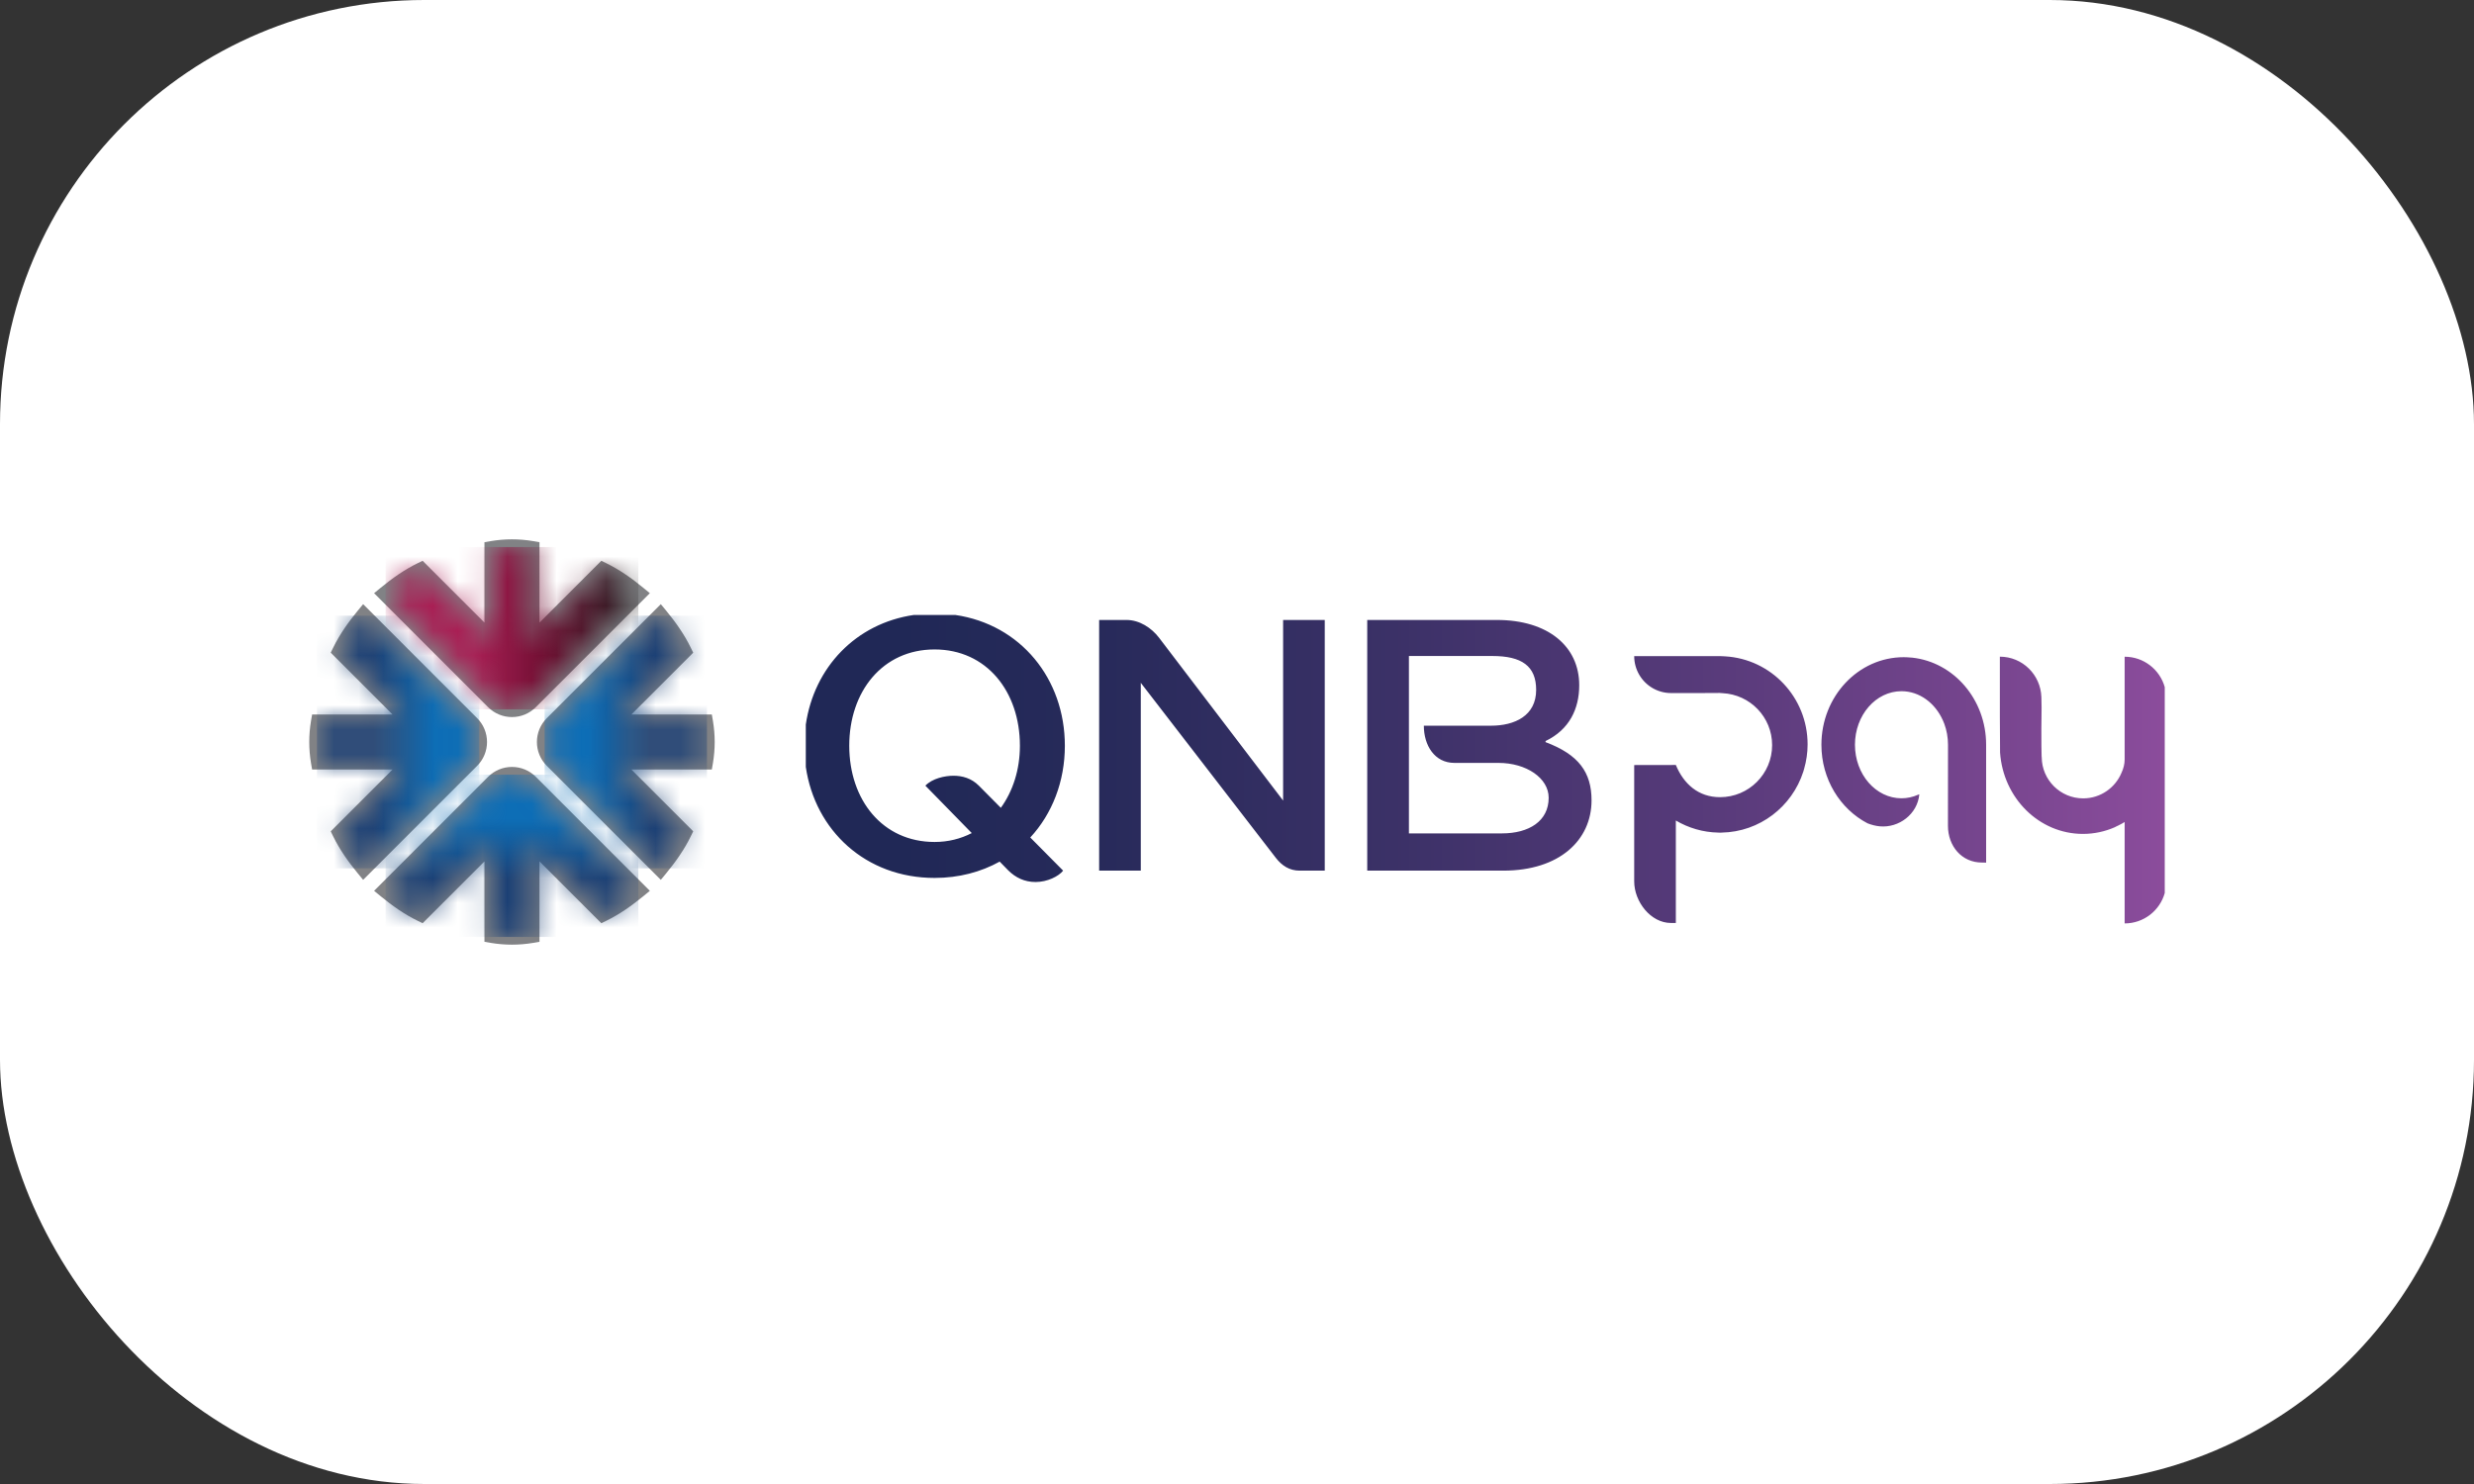 <?xml version="1.0" encoding="UTF-8"?>
<svg xmlns="http://www.w3.org/2000/svg" width="100" height="60" viewBox="0 0 100 60" fill="none">
  <rect x="0" y="0" width="100" height="60" fill="#333333" stroke="none"/>
  <rect width="100" height="60" rx="17.152" fill="white"></rect>
  <path d="M38.611 24.863H36.941C34.587 25.205 32.906 26.989 32.571 29.293V31.007C32.944 33.575 34.99 35.496 37.776 35.496C38.758 35.496 39.649 35.257 40.407 34.836L40.75 35.187C41.053 35.49 41.422 35.661 41.855 35.661C42.334 35.661 42.793 35.431 42.972 35.201L41.644 33.861C42.528 32.905 43.042 31.601 43.042 30.15C43.042 27.442 41.25 25.247 38.611 24.863ZM40.454 32.661L39.565 31.765C39.263 31.462 38.894 31.364 38.54 31.364C38.186 31.364 37.684 31.474 37.404 31.765L39.279 33.682C38.832 33.914 38.325 34.042 37.776 34.042C35.67 34.042 34.327 32.339 34.327 30.15C34.327 27.962 35.67 26.258 37.776 26.258C39.881 26.258 41.225 27.962 41.225 30.15C41.225 31.117 40.942 31.989 40.454 32.661ZM51.864 25.066H53.547V35.201H52.528C52.126 35.201 51.817 35.004 51.57 34.685C51.461 34.544 46.111 27.607 46.111 27.607V35.201H44.428V25.066H45.532C46.057 25.066 46.543 25.382 46.852 25.788C47.168 26.202 51.864 32.368 51.864 32.368V25.066ZM62.472 30.006V29.961C63.434 29.501 63.833 28.659 63.833 27.703C63.833 26.139 62.58 25.066 60.503 25.066H55.264V35.201H60.767C63.028 35.201 64.331 33.973 64.331 32.359C64.331 31.229 63.812 30.507 62.472 30.006ZM60.71 33.695H56.949V26.523H60.32C61.51 26.523 62.092 26.929 62.092 27.894C62.092 28.937 61.229 29.341 60.264 29.341H57.552C57.552 30.134 57.984 30.845 58.788 30.845H60.569C61.693 30.845 62.598 31.456 62.598 32.255C62.598 33.198 61.804 33.695 60.71 33.695ZM80.28 30.111V34.877L80.113 34.874C79.292 34.875 78.737 34.209 78.737 33.388V33.168C78.737 33.168 78.739 30.368 78.739 30.111C78.739 29.81 78.685 29.523 78.589 29.263C78.571 29.217 78.552 29.172 78.533 29.128C78.221 28.427 77.589 27.946 76.859 27.946C75.82 27.946 74.978 28.916 74.978 30.111C74.978 31.307 75.82 32.276 76.859 32.276C77.095 32.276 77.32 32.224 77.528 32.133C77.546 32.127 77.563 32.122 77.58 32.114C77.506 32.92 76.752 33.482 75.98 33.409C75.809 33.393 75.645 33.349 75.487 33.288C74.383 32.712 73.622 31.508 73.622 30.111C73.622 28.156 75.112 26.571 76.951 26.571C77.049 26.571 77.145 26.578 77.241 26.586C77.259 26.588 77.279 26.589 77.298 26.59C78.974 26.775 80.28 28.281 80.28 30.111ZM87.5 27.781V36.106C87.302 36.815 86.651 37.335 85.879 37.335V33.23C85.879 33.233 85.875 33.236 85.873 33.239C85.791 33.289 85.707 33.335 85.62 33.377C85.576 33.397 85.54 33.413 85.529 33.42C85.513 33.429 85.499 33.436 85.483 33.445C85.086 33.619 84.651 33.716 84.194 33.716C82.418 33.716 80.967 32.262 80.843 30.421C80.843 30.349 80.842 30.262 80.842 30.166C80.839 29.711 80.836 29.068 80.835 28.988V26.55C81.746 26.551 82.483 27.276 82.514 28.186C82.523 28.467 82.524 28.751 82.518 29.032C82.515 29.178 82.509 29.685 82.515 30.166C82.517 30.309 82.52 30.45 82.523 30.578C82.523 30.592 82.526 30.605 82.527 30.619C82.536 31.537 83.282 32.279 84.203 32.279C84.903 32.279 85.503 31.849 85.754 31.24C85.833 31.07 85.879 30.889 85.879 30.705V28.03L85.879 26.552C86.651 26.552 87.302 27.072 87.5 27.781ZM73.064 30.096C73.064 30.438 73.014 30.767 72.925 31.079C72.914 31.12 72.903 31.16 72.89 31.2C72.435 32.612 71.132 33.636 69.587 33.663C69.566 33.663 69.546 33.666 69.525 33.666C69.504 33.666 69.483 33.663 69.462 33.663C68.833 33.652 68.246 33.474 67.738 33.174C67.738 33.294 67.738 37.317 67.738 37.317L67.542 37.317C66.721 37.318 66.055 36.455 66.055 35.634V30.932L66.086 30.932L67.738 30.929C68.054 31.693 68.647 32.231 69.525 32.231C70.687 32.231 71.63 31.289 71.63 30.126C71.63 28.998 70.742 28.08 69.627 28.026C69.59 28.021 69.551 28.017 69.51 28.017C69.228 28.018 68.92 28.02 68.92 28.02L67.738 28.021H67.542C67.271 28.021 67.017 27.947 66.798 27.82C66.354 27.563 66.055 27.077 66.055 26.527H69.525C69.593 26.527 69.66 26.533 69.727 26.537C71.588 26.643 73.064 28.194 73.064 30.096Z" fill="url(#paint0_linear_72_831)"></path>
  <path fill-rule="evenodd" clip-rule="evenodd" d="M19.582 34.827L17.083 37.326L16.883 37.229C16.346 36.968 15.847 36.614 15.387 36.236L15.121 36.017L19.733 31.405C19.988 31.15 20.333 31.008 20.694 31.008C21.055 31.008 21.4 31.15 21.655 31.405L26.267 36.017L26.001 36.236C25.541 36.614 25.042 36.968 24.505 37.229L24.305 37.326L21.806 34.827V38.078L21.545 38.123C21.264 38.17 20.979 38.194 20.694 38.194C20.409 38.194 20.124 38.17 19.843 38.123L19.582 38.078V34.827ZM25.521 31.112L28.02 33.611L27.923 33.811C27.662 34.348 27.308 34.847 26.93 35.307L26.71 35.573L22.099 30.961C21.844 30.706 21.702 30.361 21.702 30C21.702 29.639 21.844 29.294 22.099 29.039L26.71 24.427L26.93 24.693C27.308 25.153 27.662 25.652 27.923 26.189L28.02 26.389L25.521 28.888H28.772L28.817 29.149C28.864 29.43 28.888 29.715 28.888 30C28.888 30.285 28.864 30.57 28.817 30.851L28.772 31.112H25.521ZM21.806 25.173L24.305 22.674L24.505 22.771C25.042 23.032 25.541 23.386 26.001 23.765L26.267 23.983L21.655 28.595C21.4 28.85 21.055 28.992 20.694 28.992C20.333 28.992 19.988 28.85 19.733 28.595L15.121 23.983L15.387 23.765C15.847 23.386 16.346 23.032 16.883 22.771L17.083 22.674L19.582 25.173V21.922L19.843 21.877C20.124 21.829 20.409 21.806 20.694 21.806C20.979 21.806 21.264 21.829 21.545 21.877L21.806 21.922V25.173ZM15.867 28.888L13.368 26.389L13.465 26.189C13.726 25.652 14.08 25.153 14.459 24.693L14.678 24.427L19.289 29.039C19.544 29.294 19.686 29.639 19.686 30C19.686 30.361 19.544 30.706 19.289 30.961L14.678 35.573L14.459 35.307C14.08 34.847 13.726 34.348 13.465 33.811L13.368 33.611L15.867 31.112H12.616L12.571 30.851C12.524 30.57 12.5 30.285 12.5 30C12.5 29.715 12.524 29.43 12.571 29.149L12.616 28.888H15.867Z" fill="#818285"></path>
  <mask id="mask0_72_831" style="mask-type:luminance" maskUnits="userSpaceOnUse" x="12" y="24" width="8" height="12">
    <path d="M12.813 30C12.813 29.74 12.834 29.474 12.88 29.201H16.622L13.747 26.325C13.979 25.848 14.306 25.37 14.7 24.892L19.068 29.26C19.271 29.463 19.373 29.732 19.373 30C19.373 30.268 19.271 30.537 19.068 30.74L14.7 35.108C14.306 34.63 13.979 34.152 13.747 33.675L16.622 30.799H12.88C12.834 30.526 12.813 30.26 12.813 30Z" fill="white"></path>
  </mask>
  <g mask="url(#mask0_72_831)">
    <path d="M19.373 24.892H12.812V35.108H19.373V24.892Z" fill="url(#paint1_linear_72_831)"></path>
  </g>
  <mask id="mask1_72_831" style="mask-type:luminance" maskUnits="userSpaceOnUse" x="15" y="22" width="11" height="7">
    <path d="M20.694 22.119C20.954 22.118 21.22 22.139 21.493 22.186V25.928L24.369 23.052C24.847 23.284 25.324 23.612 25.802 24.006L21.434 28.373C21.231 28.577 20.963 28.679 20.694 28.679C20.426 28.679 20.157 28.577 19.954 28.373L15.586 24.006C16.064 23.612 16.542 23.284 17.02 23.052L19.895 25.928V22.186C20.169 22.139 20.434 22.118 20.694 22.119Z" fill="white"></path>
  </mask>
  <g mask="url(#mask1_72_831)">
    <path d="M25.802 22.118H15.586V28.679H25.802V22.118Z" fill="url(#paint2_linear_72_831)"></path>
  </g>
  <mask id="mask2_72_831" style="mask-type:luminance" maskUnits="userSpaceOnUse" x="22" y="24" width="7" height="12">
    <path d="M28.575 30C28.576 30.26 28.555 30.526 28.508 30.799H24.766L27.642 33.675C27.41 34.152 27.082 34.63 26.688 35.108L22.321 30.74C22.117 30.537 22.015 30.268 22.015 30C22.015 29.732 22.117 29.463 22.321 29.26L26.688 24.892C27.082 25.37 27.41 25.848 27.642 26.325L24.766 29.201H28.508C28.555 29.474 28.576 29.74 28.575 30Z" fill="white"></path>
  </mask>
  <g mask="url(#mask2_72_831)">
    <path d="M28.576 24.892H22.015V35.108H28.576V24.892Z" fill="url(#paint3_linear_72_831)"></path>
  </g>
  <mask id="mask3_72_831" style="mask-type:luminance" maskUnits="userSpaceOnUse" x="15" y="31" width="11" height="7">
    <path d="M20.694 37.881C20.434 37.882 20.169 37.861 19.895 37.814V34.072L17.02 36.948C16.542 36.716 16.064 36.388 15.586 35.994L19.954 31.627C20.157 31.423 20.426 31.321 20.694 31.321C20.963 31.321 21.231 31.423 21.434 31.627L25.802 35.994C25.324 36.388 24.847 36.716 24.369 36.948L21.493 34.072V37.814C21.22 37.861 20.954 37.882 20.694 37.881Z" fill="white"></path>
  </mask>
  <g mask="url(#mask3_72_831)">
    <path d="M25.802 31.321H15.586V37.882H25.802V31.321Z" fill="url(#paint4_linear_72_831)"></path>
  </g>
  <defs>
    <linearGradient id="paint0_linear_72_831" x1="32.571" y1="31.099" x2="87.5" y2="31.099" gradientUnits="userSpaceOnUse">
      <stop stop-color="#202856"></stop>
      <stop offset="0.067" stop-color="#202856"></stop>
      <stop offset="0.213" stop-color="#272A5A"></stop>
      <stop offset="0.432" stop-color="#3B3167"></stop>
      <stop offset="0.696" stop-color="#5C3C7D"></stop>
      <stop offset="0.993" stop-color="#8A4C9B"></stop>
      <stop offset="1" stop-color="#8C4D9C"></stop>
    </linearGradient>
    <linearGradient id="paint1_linear_72_831" x1="12.812" y1="30" x2="19.373" y2="30" gradientUnits="userSpaceOnUse">
      <stop stop-color="#1B4075"></stop>
      <stop offset="0.35" stop-color="#1B4075"></stop>
      <stop offset="0.73" stop-color="#0C6DB6"></stop>
      <stop offset="1" stop-color="#0C6DB6"></stop>
    </linearGradient>
    <linearGradient id="paint2_linear_72_831" x1="15.586" y1="25.399" x2="25.802" y2="25.399" gradientUnits="userSpaceOnUse">
      <stop stop-color="#A91E54"></stop>
      <stop offset="0.35" stop-color="#A91E54"></stop>
      <stop offset="0.61" stop-color="#740F34"></stop>
      <stop offset="1" stop-color="#231F20"></stop>
    </linearGradient>
    <linearGradient id="paint3_linear_72_831" x1="22.015" y1="30" x2="28.576" y2="30" gradientUnits="userSpaceOnUse">
      <stop stop-color="#0C6DB6"></stop>
      <stop offset="0.27" stop-color="#0C6DB6"></stop>
      <stop offset="0.65" stop-color="#1B4075"></stop>
      <stop offset="1" stop-color="#1B4075"></stop>
    </linearGradient>
    <linearGradient id="paint4_linear_72_831" x1="20.694" y1="37.882" x2="20.694" y2="31.321" gradientUnits="userSpaceOnUse">
      <stop stop-color="#1B4075"></stop>
      <stop offset="0.35" stop-color="#1B4075"></stop>
      <stop offset="0.73" stop-color="#0C6DB6"></stop>
      <stop offset="1" stop-color="#0C6DB6"></stop>
    </linearGradient>
  </defs>
</svg>
